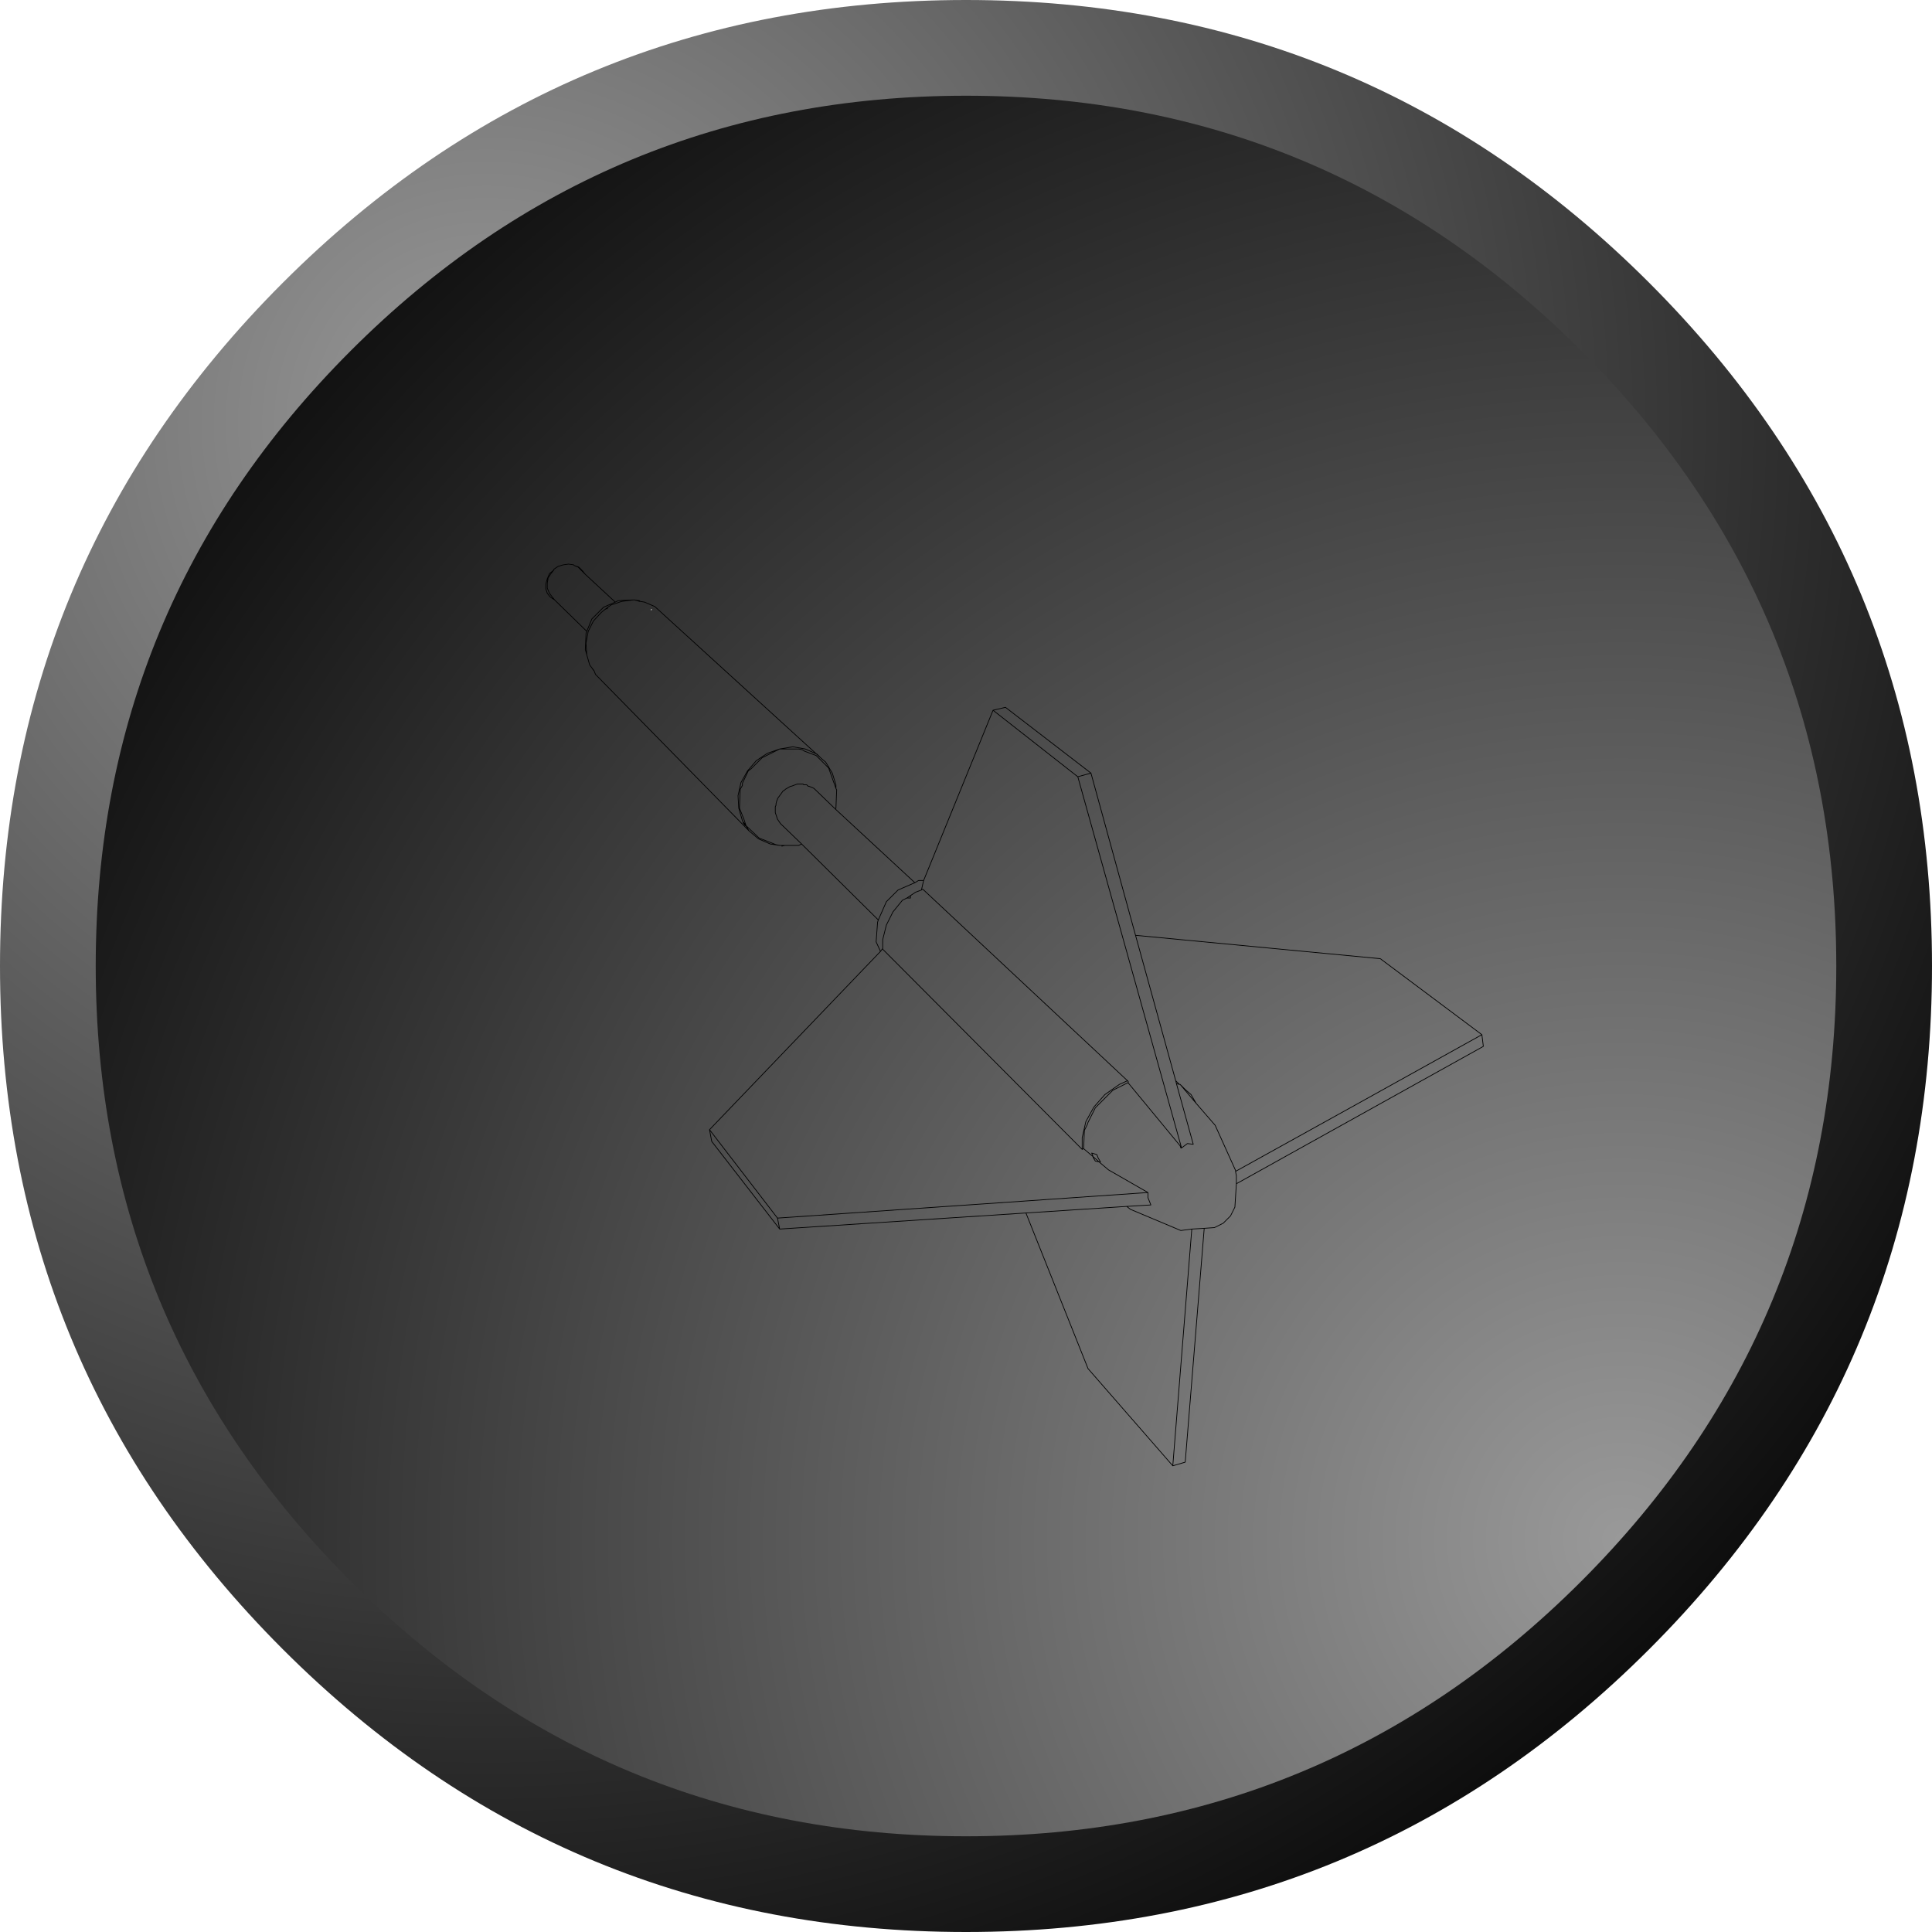 <?xml version="1.0" encoding="UTF-8" standalone="no"?>
<svg xmlns:xlink="http://www.w3.org/1999/xlink" height="132.2px" width="132.2px" xmlns="http://www.w3.org/2000/svg">
  <g transform="matrix(1.0, 0.0, 0.0, 1.0, 66.1, 66.1)">
    <path d="M46.75 -46.75 Q66.1 -27.4 66.1 0.0 66.1 27.4 46.75 46.75 27.4 66.1 0.0 66.1 -27.4 66.1 -46.75 46.75 -66.1 27.4 -66.1 0.0 -66.1 -27.4 -46.75 -46.75 -27.4 -66.1 0.0 -66.1 27.4 -66.1 46.75 -46.75" fill="url(#gradient0)" fill-rule="evenodd" stroke="none"/>
    <path d="M42.1 -42.1 Q59.55 -24.65 59.55 0.0 59.55 24.65 42.1 42.1 24.65 59.55 0.0 59.55 -24.65 59.55 -42.1 42.1 -59.55 24.65 -59.55 0.0 -59.55 -24.65 -42.1 -42.1 -24.65 -59.55 0.0 -59.55 24.65 -59.55 42.1 -42.1" fill="url(#gradient1)" fill-rule="evenodd" stroke="none"/>
    <path d="M-21.55 -24.35 L-21.55 -24.4 -21.5 -24.4 -21.55 -24.35" fill="none" stroke="#999999" stroke-linecap="round" stroke-linejoin="round" stroke-width="0.05"/>
    <path d="M28.35 -0.5 L35.3 4.7 35.4 5.5 18.5 14.9 18.4 16.5 18.1 17.1 17.6 17.6 17.0 17.9 16.3 17.95 15.0 33.95 14.15 34.2 8.35 27.55 4.1 16.9 -12.75 18.0 -17.4 12.0 -17.55 11.2 -5.85 -1.0 -6.15 -1.65 -6.05 -3.0 -6.0 -3.15 -11.25 -8.35 -11.45 -8.25 -12.4 -8.25 -12.6 -8.2 -12.6 -8.25 -12.65 -8.25 -12.75 -8.25 -13.4 -8.35 -14.2 -8.7 -14.85 -9.25 -25.35 -19.95 -25.45 -20.2 -25.5 -20.25 -25.6 -20.4 -25.75 -20.6 -25.95 -21.3 -26.05 -21.65 -26.0 -22.75 -25.95 -22.9 -28.15 -25.05 -28.45 -25.25 -28.65 -25.5 -28.75 -25.8 -28.75 -26.15 -28.65 -26.5 -28.5 -26.85 -28.2 -27.1 -28.2 -27.15 -27.9 -27.35 -27.55 -27.45 -27.2 -27.5 -26.85 -27.45 -26.8 -27.4 -26.5 -27.3 -26.25 -27.05 -26.05 -26.8 -24.0 -24.9 -23.8 -25.0 -22.75 -25.05 -22.7 -25.05 -22.35 -25.0 -22.3 -24.95 -22.0 -24.9 -21.3 -24.6 -9.95 -14.25 -9.9 -14.2 -9.6 -13.95 -9.15 -13.2 -8.9 -12.4 -8.9 -12.15 -8.85 -12.05 -8.9 -10.8 -8.95 -10.75 -3.5 -5.7 -3.25 -5.85 -2.9 -5.85 1.85 -17.5 2.7 -17.7 8.55 -13.2 11.6 -2.1 28.35 -0.5 M-2.9 -5.85 L-3.05 -5.2 -3.0 -5.25 -2.95 -5.25 11.05 7.85 11.1 7.9 11.1 8.0 14.65 12.3 14.7 12.45 14.75 12.45 7.65 -12.95 1.85 -17.5 M8.55 -13.2 L7.65 -12.95 M14.6 8.1 L14.35 7.85 14.4 8.05 14.6 8.1 14.65 8.1 15.0 8.45 15.4 8.8 15.75 9.4 17.05 10.9 18.45 14.0 18.45 14.05 Q26.85 9.4 35.3 4.7 M11.05 7.85 L10.5 8.1 9.5 8.8 8.75 9.65 8.2 10.65 7.95 11.75 7.95 12.55 8.05 12.5 8.1 11.25 8.3 10.85 8.35 10.7 8.85 9.7 10.05 8.5 11.05 8.0 11.1 8.0 11.05 8.0 M14.75 12.45 L15.15 12.15 15.55 12.2 14.4 8.05 M14.65 8.1 L15.75 9.4 M8.05 12.5 L8.7 13.05 8.6 12.8 8.95 12.9 9.05 13.15 9.2 13.4 9.1 13.4 9.75 13.95 12.45 15.5 12.45 15.6 12.45 15.85 12.65 16.35 11.0 16.45 11.25 16.65 14.7 18.1 15.45 18.0 16.3 17.95 M9.1 13.4 L8.85 13.35 8.7 13.1 8.7 13.05 9.1 13.4 M18.5 14.9 L18.5 14.35 18.45 14.1 18.45 14.05 M4.1 16.9 L11.0 16.45 M15.45 18.0 L14.15 34.2 M14.35 7.85 L11.6 -2.1 M-28.15 -25.05 L-28.35 -25.3 -28.5 -25.5 -28.65 -25.85 -28.65 -26.15 -28.65 -26.2 -28.6 -26.55 -28.4 -26.85 -28.2 -27.1 M-28.65 -26.2 L-28.6 -26.5 -28.6 -26.55 M-26.8 -27.4 L-26.55 -27.3 -26.05 -26.8 M-22.3 -24.95 L-22.5 -25.0 -22.35 -24.95 -22.3 -24.95 M-22.7 -25.05 L-22.5 -25.0 M-25.95 -21.3 L-26.0 -22.1 -25.85 -22.9 -25.5 -23.6 -24.95 -24.2 -24.7 -24.4 -24.5 -24.55 -24.3 -24.7 -23.55 -24.95 -22.75 -25.05 M-24.7 -24.4 L-24.6 -24.45 -24.55 -24.45 -24.5 -24.55 M-25.95 -22.9 L-25.6 -23.75 -24.8 -24.55 -24.0 -24.9 M-25.45 -20.2 L-25.6 -20.4 M-12.75 -8.25 L-13.0 -8.3 -14.15 -8.75 -15.05 -9.6 -15.15 -9.9 -15.2 -10.05 -15.5 -10.8 -15.45 -12.1 -15.3 -12.35 -15.3 -12.5 -14.9 -13.35 -14.7 -13.5 -13.95 -14.25 -13.65 -14.4 -13.55 -14.45 -12.75 -14.85 -11.45 -14.85 -11.2 -14.8 -11.05 -14.7 -10.25 -14.4 -9.4 -13.55 -8.9 -12.15 M-9.95 -14.25 L-10.2 -14.5 -11.0 -14.85 -11.85 -15.0 -12.75 -14.85 -13.6 -14.55 -14.35 -14.05 -14.95 -13.35 -15.4 -12.55 -15.6 -11.65 -15.55 -10.8 -15.3 -9.95 -15.25 -9.85 -15.15 -9.75 -14.85 -9.25 M-11.25 -8.35 L-12.7 -9.75 -12.9 -10.05 -13.05 -10.5 -13.05 -10.9 -13.0 -11.0 -13.0 -11.1 -12.95 -11.3 -12.9 -11.4 -12.9 -11.45 -12.5 -12.0 -12.45 -12.0 -12.35 -12.1 -12.0 -12.3 -11.95 -12.3 -11.55 -12.45 -11.35 -12.45 -11.3 -12.45 -11.15 -12.45 -11.1 -12.4 -10.9 -12.4 -10.8 -12.3 -10.75 -12.3 -10.5 -12.2 -10.4 -12.15 -8.95 -10.75 M-15.15 -9.75 L-15.1 -9.6 -15.15 -9.65 -15.25 -9.8 -15.25 -9.85 M-12.4 -8.25 L-12.6 -8.25 M-15.15 -9.75 L-15.25 -9.8 M-5.85 -1.0 L-5.7 -1.2 -5.7 -1.8 -5.45 -2.8 -5.0 -3.7 -4.35 -4.5 -4.05 -4.65 -3.75 -4.85 -3.45 -5.05 -3.05 -5.2 M-6.0 -3.15 L-5.45 -4.4 -4.65 -5.2 -3.5 -5.7 M7.95 12.55 L-5.7 -1.15 -5.7 -1.2 M-4.05 -4.65 L-3.8 -4.65 -3.8 -4.8 -3.75 -4.85 M-17.55 11.2 L-12.9 17.25 12.45 15.5 M-12.9 17.25 L-12.75 18.0" fill="none" stroke="#000000" stroke-linecap="round" stroke-linejoin="round" stroke-width="0.05"/>
  </g>
  <defs>
    <radialGradient cx="0" cy="0" gradientTransform="matrix(0.155, 0.0, 0.0, 0.155, -32.8, -37.2)" gradientUnits="userSpaceOnUse" id="gradient0" r="819.2" spreadMethod="pad">
      <stop offset="0.0" stop-color="#999999"/>
      <stop offset="1.0" stop-color="#000000"/>
    </radialGradient>
    <radialGradient cx="0" cy="0" gradientTransform="matrix(0.165, 0.0, 0.0, 0.165, 44.85, 39.25)" gradientUnits="userSpaceOnUse" id="gradient1" r="819.2" spreadMethod="pad">
      <stop offset="0.0" stop-color="#999999"/>
      <stop offset="1.0" stop-color="#000000"/>
    </radialGradient>
  </defs>
</svg>
